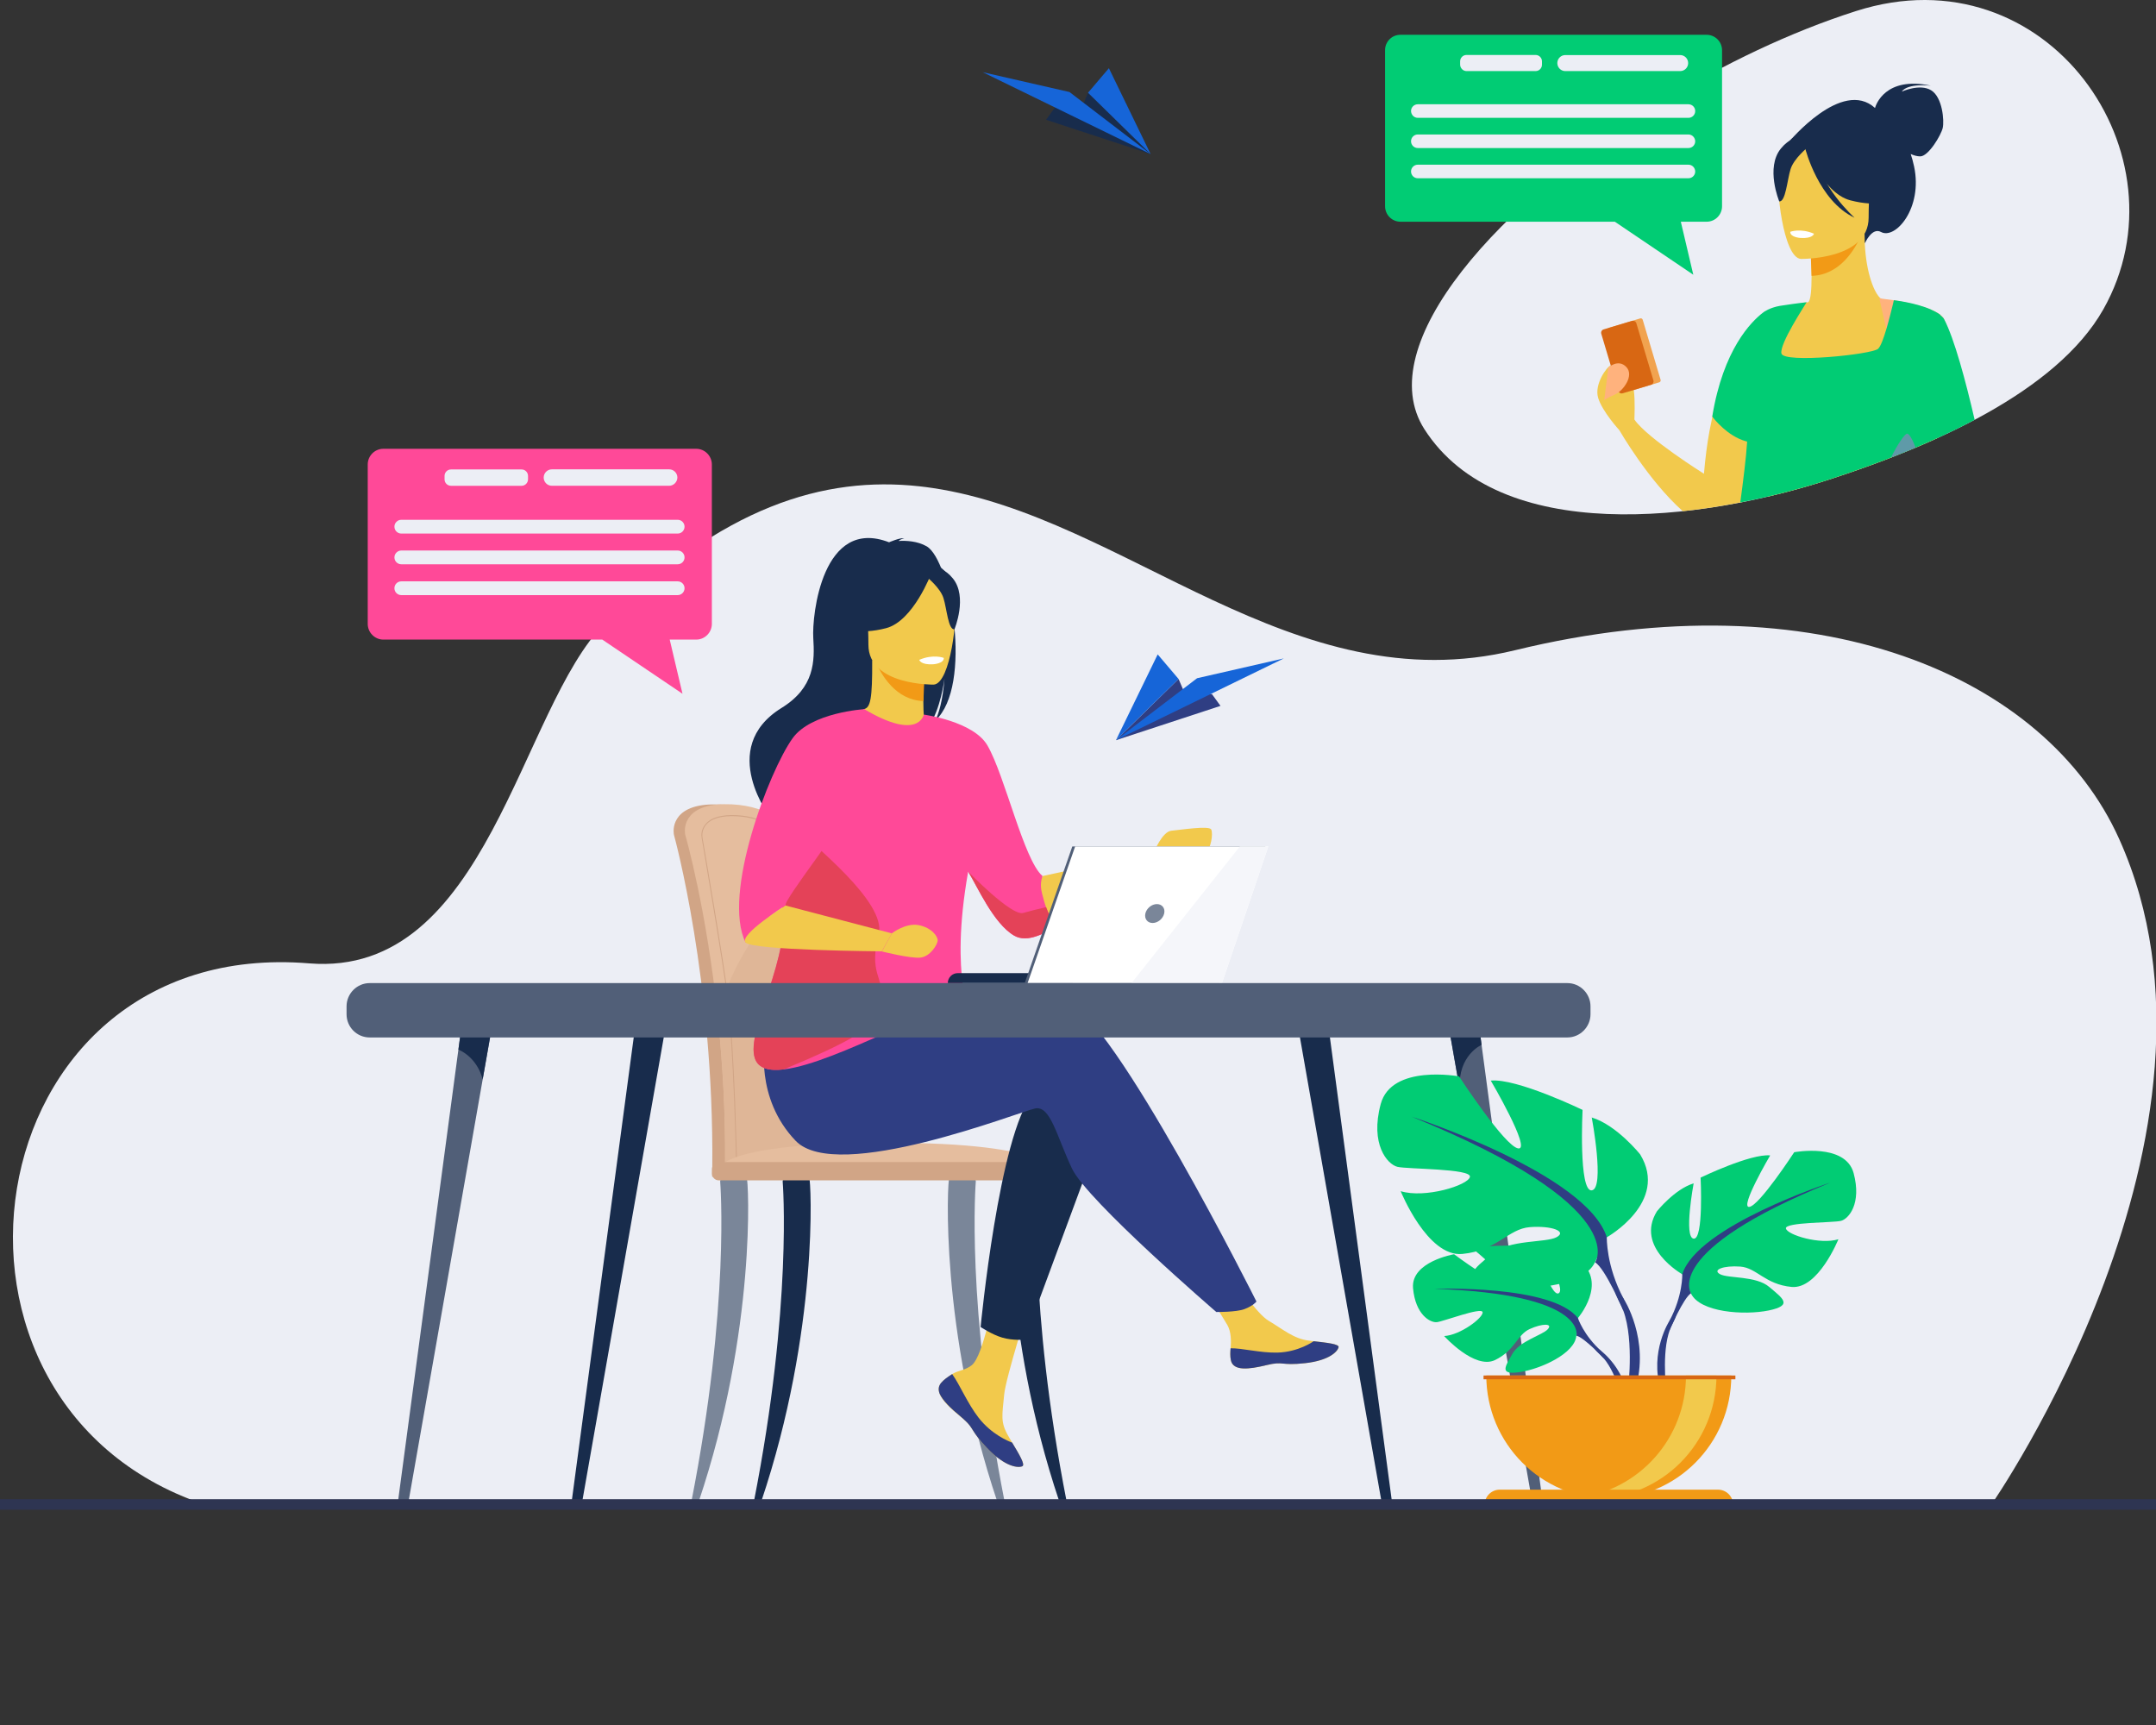 <svg xmlns="http://www.w3.org/2000/svg" width="500" height="400" fill="none" xmlns:v="https://vecta.io/nano"><rect width="100%" height="100%" fill="#333333" stroke="none"/><style><![CDATA[.B{fill:#182c4c}.C{fill:#f2c94c}.D{fill:#2f3e83}.E{fill:#01cc74}.F{fill:#eceef5}.G{fill:#f29a16}.H{fill:#515f78}.I{fill:#d1a586}.J{fill:#ff4998}]]></style><g clip-path="url(#A)"><path d="M487.785 71.734c-10.96 19.371-40.306 31.832-62.702 39.171-30.77 10.198-77.411 15.678-94.753-11.389-12.503-19.561 17.223-52.799 55.538-76.173 13.736-8.387 29.18-15.868 44.553-20.777 44.411-14.201 77.482 33.548 57.364 69.168z" class="F"/><path d="M324.75 8.071h71.053c1.946 0 3.559 1.596 3.559 3.574v36.192c0 1.954-1.59 3.574-3.559 3.574h-6.002l2.894 12.294-18.196-12.294h-49.725c-1.946 0-3.559-1.596-3.559-3.574V11.645c-.024-1.954 1.566-3.574 3.535-3.574z" class="E"/><g class="F"><path d="M328.8 27.324h62.774c.854 0 1.565-.691 1.565-1.573 0-.858-.688-1.573-1.565-1.573H328.8c-.854 0-1.566.691-1.566 1.573.024.881.712 1.573 1.566 1.573zm62.774 3.859H328.8c-.854 0-1.566.691-1.566 1.573 0 .858.688 1.573 1.566 1.573h62.774c.854 0 1.565-.691 1.565-1.573-.023-.858-.711-1.573-1.565-1.573zm0 7.007H328.8c-.854 0-1.566.691-1.566 1.573 0 .858.688 1.573 1.566 1.573h62.774c.854 0 1.565-.691 1.565-1.573-.023-.882-.711-1.573-1.565-1.573zm-28.563-21.705h26.642c1.02 0 1.85-.834 1.85-1.859s-.83-1.858-1.85-1.858h-26.642c-1.02 0-1.851.834-1.851 1.858s.831 1.859 1.851 1.859zm-22.919-.002h16.037c.807 0 1.471-.667 1.471-1.477v-.786c0-.81-.664-1.477-1.471-1.477h-16.037c-.807 0-1.471.667-1.471 1.477v.786c.024.81.688 1.477 1.471 1.477z"/></g><path d="M447.859 20.939c-2.633-1.62-6.832.31-6.832.31 1.447-2.049 6.761-1.382 6.761-1.382-10.581-2.264-12.787 4.527-12.953 5.17-7.663-6.957-19.952 7.863-19.952 7.863l17.627 23.469s1.613-3.741 3.724-2.573c3.322 1.811 9.727-5.528 7.663-15.201-.213-1.048-.498-2.001-.783-2.883.688.31 1.471.548 2.206.548 1.922 0 4.84-4.932 5.22-6.6.379-1.644-.048-7.1-2.681-8.72z" class="B"/><path d="M449.446 101.52c.807-12.914-5.433-26.876-10.533-30.879-.807-.643-1.566-1.048-2.302-1.191-.142-.048-.308-.119-.474-.262-1.424-1.167-3.369-5.766-3.677-12.842l-.048-2.168-.711.143-.665.143-11.197 2.24c.071.81.284 4.575.284 7.291 0 2.954-.166 5.742-.83 6.1-.024 0-.19.024-.356.024-.403.048-.973.095-1.02.119 0 0-4.318 6.028-7.497 13.867-1.613 3.979-2.942 8.434-3.203 12.771-.166 2.692.072 5.075.499 7.362.64 3.407 1.684 6.981 2.325 10.912 5.29-1.238 10.367-2.692 15.064-4.241 7.616-2.501 16.085-5.599 24.341-9.387z" class="C"/><path d="M419.84 56.678l.285 7.291c6.642-.191 10.153-6.266 11.601-9.65l-11.886 2.359z" class="G"/><path d="M432.956 53.009s3.488-5.528 4.318-10.245c.593-3.383-1.115-15.892-13.618-14.081 0 0-3.629.357-7.046 2.668-2.728 1.835-6.642 5.814-2.253 16.726l1.138 3.693 17.461 1.239z" class="B"/><path d="M417.627 60.038s15.729.262 15.729-9.578 2.041-16.44-7.995-17.012-12.004 3.169-12.787 6.457c-.807 3.264.949 19.8 5.053 20.133z" class="C"/><g class="B"><path d="M418.203 33.208s4.294 11.532 10.913 13.248 9.466-.071 9.466-.071-1.708-6.552-2.752-13.629c0 0-14.377-5.051-17.627.453z"/><path d="M419.264 34.139s-3.227 2.573-4.01 5.075-1.138 7.672-2.633 7.481c0 0-3.25-7.839.403-12.271 3.891-4.718 6.24-.286 6.24-.286z"/></g><path d="M456.966 97.659l-7.71 3.717-4.365 1.954-.57.238-3.368-12.103-1.163-5.051-2.349-10.198-1.613-7.053s.119 0 .309.048l3.012.405c2.515.405 5.979 1.096 8.517 2.12.024 0 .048.024.048.024.047.024.095.048.142.048 1.281.524 2.301 1.167 2.8 1.882.071.095.142.214.189.31 2.136 4.718 4.271 14.105 6.121 23.66z" fill="#ffb27d"/><path d="M418.68 34.519s3.06 12.08 11.411 15.964c0 0-8.327-7.434-9.039-15.392s-2.372-.572-2.372-.572z" class="B"/><path d="M397.112 96.682l-.664 3.264c-.546 2.979-.973 6.267-1.281 9.912 0 0-13.191-8.268-16.133-12.58 0-.357.214-4.217-.142-6.862-.142-.977-.356-1.763-.688-2.168-.166-.191-.332-.381-.546-.596-.64-.667-1.423-1.382-2.159-1.93-.759-.572-1.471-1.001-1.85-1.001h-.048c-.023 0-.047 0-.071.024-.901.31-3.819 4.336-2.918 7.458.949 3.217 4.935 7.553 4.935 7.553s6.69 11.651 14.709 18.775c4.816-.5 9.608-1.263 14.305-2.216 1.21-3.288 2.301-7.743 3.132-12.104 1.281-6.742 2.159-14.152 2.704-20.133l.665-8.006.213-3.526c.024-.286.024-.429.024-.429s-.214.071-.57.286c-2.111 1.191-9.679 6.624-13.617 24.279z" class="C"/><path d="M425.088 110.906c10.296-3.383 22.087-7.839 32.858-13.557-2.088-9.054-4.745-18.894-7.07-23.302-.048-.119-.143-.238-.214-.334-.189-.214-.427-.429-.688-.643l.048-.048c-.641-.476-1.424-.882-2.254-1.263-.024 0-.047-.024-.047-.024-3.701-1.596-8.517-2.121-8.517-2.121-.024.048-.095.429-.238 1.025-.308 1.263-.854 3.502-1.47 5.575-.641 2.168-1.353 4.146-1.946 4.67-1.423 1.31-21.944 3.431-22.419 1.072-.451-2.264 5.409-11.079 5.836-11.866-1.708.167-4.863.619-6.192.834-2.325.405-3.748 1.406-3.89 1.549-2.752 2.097-9.253 8.554-11.791 24.112 0 0 .023.024.047.071.451.596 3.511 4.456 7.687 5.647.118.048.237.072.356.095-.238 3.789-.926 9.174-1.59 14.106 7.592-1.454 14.922-3.431 21.494-5.6z" class="E"/><path d="M384.804 88.653l-7.283 2.192c-.237.071-.498-.071-.57-.31L372.8 76.597c-.072-.238.071-.5.308-.572l7.283-2.192c.238-.071.499.071.57.31l4.152 13.938c.071.238-.072.5-.309.572z" fill="#f1a34f"/><path d="M382.904 89.225l-6.595 1.978c-.427.119-.878-.119-.996-.548l-3.962-13.271c-.119-.429.118-.882.545-1.001l6.596-1.978c.427-.119.877.119.996.548l3.962 13.271c.119.405-.119.882-.546 1.001z" fill="#d86713"/><path d="M444.252 103.807c-.688-1.81-1.494-3.359-2.04-3.24-.498.119-2.183 2.454-3.653 5.528l5.693-2.288z" fill="#5f9aa8"/><path d="M372.988 85.222s2.301-2.097 4.176-.119-.712 5.528-2.61 6.362-2.515 1.31-2.515 1.31l.949-7.553z" fill="#ffb27d"/><path d="M420.689 54.199s-.261 1.167-3.155.977c0 0-2.42-.143-2.349-1.43.024 0 2.373-.905 5.504.453z" fill="#fff"/><path d="M242.598 27.774l24.245 7.958-14.519-14.224-1.47 3.479-6.264.024-1.992 2.764z" class="B"/><g fill="#1665d8"><path d="M266.841 35.731l-18.813-14.391-20.118-4.598 38.931 18.99z"/><path d="M252.324 21.508l14.519 14.224-9.679-19.919-4.84 5.694z"/></g><path d="M48.923 349.359l412.796-.309s60.33-86.585 29.726-154.538c-16.986-37.765-70.08-60.781-140.042-43.746-51.576 12.557-90.364-30.926-135.084-37.598-1.044-.166-2.088-.286-3.131-.405-22.04-2.406-45.598 4.551-72.88 31.737-19.762 19.705-27.188 82.273-68.61 78.889-78.526-6.457-94.587 103.526-22.775 125.97z" class="F"/><g class="B"><path d="M300.367 234.278l3.203 18.204 8.825 50.273 7.9 44.937c.119.691.712 1.167 1.424 1.167.617 0 1.115-.524 1.02-1.143l-6.809-50.965-7.283-54.491-1.091-8.22-7.189.238zM133.684 348.883c.712 0 1.305-.5 1.423-1.168l7.023-39.933 10.082-57.445 2.823-16.059-7.188-.215-1.257 9.317-8.754 65.522-5.196 38.837c-.047.596.427 1.144 1.044 1.144z"/></g><path d="M187.891 249.264c-.57-14.176-1.803-26.518-3.298-35.12-2.372-13.724-4.484-21.61-4.508-21.682-.308-1.215-4.816-6.076-14.803-5.933s-9.039 6.553-9.039 6.553c0 .214.024.429.071.572.095.333 9.276 33.738 8.873 76.863 0 .596-.071 1.644-.024 2.359 0 0 23.155.596 23.155 0 .806-3.812.427-14.248-.427-23.612z" class="I"/><path d="M190.808 270.28c0 .596-.332 1.072-.711 1.072s-.688-.5-.688-1.072h-19.857c0 .596-.332 1.072-.712 1.072-.403 0-.712-.5-.688-1.12.119-12.342-.593-23.874-1.637-34.048-2.633-25.375-7.52-42.339-7.592-42.577-.047-.143-.071-.358-.071-.572 0 0-.949-6.409 9.039-6.552s14.495 4.741 14.804 5.932c.024.072 1.234 4.527 2.823 12.557l1.684 9.125c1.471 8.602 2.729 20.944 3.298 35.12.83 9.412 1.115 17.298.308 21.063z" fill="#e5bd9e"/><path d="M190.809 270.279c0 .596-.332 1.073-.712 1.073s-.688-.501-.688-1.073h-19.857c0 .596-.332 1.073-.711 1.073-.404 0-.712-.501-.688-1.12.118-12.342-.594-23.874-1.637-34.048 3.274-16.107 15.966-28.425 19.002-31.189l1.685 9.126c1.471 8.601 2.728 20.943 3.298 35.12.83 9.387 1.115 17.274.308 21.038z" fill="#dfb697"/><path d="M170.812 270.067l.047-.048c.024 0 .024-.023.048-.095h.024c0-.167.047-.31.166-.429.64-.643 3.036-.619 6.073-.595 3.321.047 7.449.095 11.577-.644 2.135-.381.688-16.845-.83-32.261l-.546-5.909h-.118.118c-.996-13.104-6.69-36.383-6.737-36.573-.261-.977-3.678-4.599-11.103-4.503-2.8.047-4.769.738-5.907 2.073-1.163 1.358-.949 2.883-.926 2.93 0 .143.024.31.048.429s5.172 30.236 6.002 37.455c1.376 11.866 1.945 36.574 1.969 37.932v.047.072l.095.119zm4.436-1.382c-2.206 0-3.772.095-4.341.667 0-.572-.048-1.62-.095-3.645l-.332-10.198c-.285-7.267-.783-17.25-1.519-23.612-.854-7.386-5.978-37.407-6.025-37.503-.024-.119-.048-.262-.048-.381 0-.024-.213-1.501.878-2.788 1.067-1.262 3.013-1.929 5.717-1.977h.332c7.07 0 10.32 3.407 10.558 4.336.047.215 5.741 23.374 6.737 36.526l.546 5.909c.569 5.718 1.328 13.534 1.684 20.11.546 9.649-.071 11.794-.688 11.889-4.104.715-8.232.667-11.53.643-.664.024-1.281.024-1.874.024z" class="I"/><path d="M166.659 271.376h77.815s-1.803-7.363-46.879-6.267c-31.885.763-30.936 6.267-30.936 6.267z" fill="#e5bd9e"/><g fill="#7a8699"><path d="M160.324 348.289c9.015-45.866 6.714-74.028 6.69-74.362-.023-.715 1.281-1.358 1.969-1.382.712-.024 3.82-.214 4.176.405.474.786 2.277 35.478-11.15 75.339h-1.685zm72.668 0c-9.015-45.866-6.714-74.028-6.69-74.362.024-.715-1.281-1.358-1.969-1.382-.712-.024-3.82-.214-4.175.405-.475.786-2.278 35.478 11.15 75.339h1.684z"/></g><g class="B"><path d="M247.387 348.289c-9.015-45.866-6.714-74.028-6.69-74.362.023-.715-1.282-1.358-1.97-1.382-.711-.024-3.819-.214-4.175.405-.474.786-2.277 35.478 11.15 75.339h1.685zm-72.567 0c9.015-45.866 6.714-74.028 6.69-74.362-.023-.715 1.282-1.358 1.97-1.382.711-.024 3.819-.214 4.175.405.474.786 2.277 35.478-11.15 75.339h-1.685z"/></g><path d="M244.521 273.711h-77.814c-.878 0-1.59-.715-1.59-1.597v-1.048c0-.881.712-1.596 1.59-1.596h77.814c.878 0 1.59.715 1.59 1.596v1.048c0 .882-.712 1.597-1.59 1.597z" class="I"/><g class="C"><path d="M241.802 203.138l25.859-5.623 1.518 3.74s-28.54 17.06-31.221 16.226c-2.657-.858 3.844-14.343 3.844-14.343zm-23.516 117.488c-.641.738-.736 1.572-.403 2.478v.023c.593 1.644 2.562 3.479 4.816 5.314l.782.643c.048.048.119.095.167.167.047.047.094.071.142.119 2.111 1.954 1.328 2.406 5.124 6.409 4.342 4.551 7.331 4.622 8.185 4.217.712-.357-.736-2.763-2.372-5.48l-.238-.405-.64-1.096c-1.898-3.264-1.424-4.789-.973-9.626.356-3.931 6.097-22.015 6.097-22.015l-8.327-1.43s-2.515 14.391-5.267 16.607c-1.471 1.192-3.131 1.192-4.555 2.073-.095.072-.189.119-.284.191-.783.5-1.614 1.072-2.254 1.811z"/></g><path d="M218.286 320.625c-.641.739-.736 1.573-.403 2.478v.024c.735 1.644 2.633 3.479 4.839 5.29l.759.667c.048.047.119.095.166.167.048.047.095.071.143.119 2.111 1.953 1.328 2.406 5.124 6.409 4.342 4.551 7.331 4.622 8.185 4.217.712-.357-.736-2.764-2.372-5.48-.855-.31-4.769-1.906-7.758-5.742-2.61-3.359-4.365-7.672-6.145-10.15-.095.072-.189.119-.284.191-.783.5-1.614 1.072-2.254 1.81z" class="D"/><path d="M285.447 315.408c.522 2.573 4.176 2.145 8.28 1.144s3.132.19 8.944-.453c5.836-.643 7.592-2.835 7.781-3.693.166-.762-2.728-1.048-5.812-1.406l-1.162-.143c-3.488-.429-6.05-2.692-9.205-4.55-2.99-1.764-7.473-8.911-7.473-8.911l-7.995.643s4.199 6.385 5.812 9.173c.949 1.644.902 3.788.783 5.48-.095.882-.142 1.811.047 2.716z" class="C"/><path d="M293.706 316.553c4.104-1.001 3.132.19 8.944-.453 5.836-.643 7.592-2.836 7.781-3.693.166-.763-2.728-1.049-5.812-1.406l-.024.048s-3.487 2.478-8.351 2.597c-3.961.095-8.137-1.049-10.865-1.001-.071.905-.119 1.835.071 2.74.498 2.597 4.175 2.168 8.256 1.168z" class="D"/><path d="M267.652 197.516s1.898-4.694 4.01-4.884c2.087-.191 8.754-1.239 9.228-.286s0 4.408-1.423 5.647-10.273 3.24-10.273 3.24l-1.542-3.717z" class="C"/><path d="M254.819 264.086l-17.223 46.557s-2.658.262-5.172-.477c-2.325-.667-5.006-2.454-5.006-2.454s4.27-44.698 12.099-53.99c7.829-9.317 15.302 10.364 15.302 10.364z" class="B"/><path d="M186.686 245.24s49.488-16.797 60.52-13.223 44.174 69.787 44.174 69.787-.736 1.001-2.8 1.763c-1.898.715-6.5.667-6.5.667s-29.916-25.756-33.475-33.261-4.982-14.654-8.54-13.939-45.93 17.513-55.538 7.506-7.093-23.017-7.093-23.017l9.252 3.717z" class="D"/><path d="M216.936 167.065c.783-1.644 1.684-4.551 2.111-9.745-.071.524-.948 7.052-3.463 10.769-10.296 6.791-30.011 29.45-29.631 33.739l-7.07-11.914s-12.811-16.368 2.372-25.756c7.711-4.765 7.687-10.889 7.355-16.202s2.111-28.187 17.579-22.206c0 0 2.491-1.096 3.582-.953 0 0-.901.167-1.376.643 1.803-.095 4.366.024 6.501 1.239 5.67 3.288 10.747 32.333 2.04 40.386z" class="B"/><path d="M214.962 168.423c.047.024-4.958 2.645-8.754 1.597-3.559-.977-5.884-5.599-5.836-5.599 1.494-.31 1.945-2.383 1.898-11.294l.688.143 11.435 2.263s-.261 3.622-.261 7.029c0 2.836.189 5.552.83 5.861z" class="C"/><path d="M214.419 155.533l-.261 7.029c-6.405-.191-9.774-6.052-11.174-9.292l11.435 2.263z" class="G"/><path d="M201.799 152.006s-3.345-5.313-4.151-9.864c-.57-3.24 1.067-15.297 13.119-13.557 0 0 3.511.357 6.785 2.573 2.61 1.763 6.382 5.599 2.159 16.107l-1.091 3.55-16.821 1.191z" class="B"/><path d="M216.555 158.749s-15.136.262-15.159-9.221c0-9.483-1.969-15.82 7.686-16.368 9.656-.572 11.554 3.049 12.313 6.218.783 3.145-.901 19.061-4.84 19.371z" class="C"/><g class="B"><path d="M215.983 132.921s-4.151 11.103-10.509 12.747-9.134-.072-9.134-.072l2.135-13.604c.024.023 14.4-4.361 17.508.929z"/><path d="M214.965 133.827s3.108 2.478 3.843 4.885c.759 2.406 1.091 7.386 2.539 7.219 0 0 3.131-7.553-.38-11.818-3.725-4.551-6.002-.286-6.002-.286z"/></g><path d="M181.252 209.333c-1.495-6.291 3.582-18.49 8.896-28.592 4.816-9.149 9.798-16.583 10.249-16.321 12.692 7.553 13.831 1.286 13.831 1.286s11.53 1.525 14.78 7.172c4.057 7.005 8.422 26.567 12.763 30.26-.664 2.049-.379 3.145.333 5.694.142.548.308 1.072.498 1.549.664 1.787 1.471 3.24 2.182 4.503-2.206 1.358-6.476 3.908-9.608 2.073-4.792-2.812-8.517-11.389-10.628-14.796 0-.024-.024-.024-.024-.048-4.579 25.995 1.637 31.904-1.495 34.644-3.321 2.883-8.066-1.382-18.504 3.169-6.856 2.978-16.37 7.291-22.751 8.053-3.345.405-5.86-.191-6.667-2.478-2.396-6.6 8.992-24.184 6.145-36.168z" class="J"/><path d="M213.184 153.008s.284 1.215 3.273 1.024c0 0 2.491-.167 2.42-1.477 0 0-2.42-.953-5.693.453z" fill="#fff"/><path d="M175.085 245.501c.807 2.288 3.322 2.86 6.667 2.478 4.436-1.93 23.558-9.387 23.344-14.438-.308-7.458-3.677-7.696-1.305-16.917 1.898-7.41-15.776-21.158-18.599-24.16-5.314 10.102-5.457 10.579-3.962 16.869 2.87 11.985-8.517 29.569-6.145 36.168z" fill="#e44258"/><path d="M206.825 216.432s3.202-2.501 6.239-1.906 4.508 2.693 4.389 3.646-1.732 3.645-4.033 3.883-8.897-1.429-8.897-1.429l2.302-4.194z" class="C"/><path d="M172.926 218.577c3.393-4.789 6.927-7.315 9.252-8.578-.545-1.382 14.282-19.609 14.282-22.444 0-2.859 3.962-23.112 3.962-23.112s-12.336.763-16.607 6.743c-5.385 7.458-16.464 36.264-10.889 47.391z" class="J"/><path d="M182.177 209.976l24.649 6.457-2.325 4.169s-30.011-.214-31.6-2.049c-1.566-1.811 9.276-8.577 9.276-8.577z" class="C"/><path d="M224.547 202.137c2.111 3.407 5.836 11.984 10.628 14.796 3.132 1.835 7.402-.715 9.608-2.073-.711-1.263-1.518-2.716-2.182-4.503-1.756.405-3.915.929-5.291 1.334-2.68.858-12.763-9.554-12.763-9.554z" fill="#e44258"/><path d="M335.309 234.278l3.202 18.204 8.826 50.273 7.9 44.937c.118.691.711 1.167 1.423 1.167.617 0 1.115-.524 1.02-1.143l-6.809-50.965-7.283-54.491-1.091-8.22-7.188.238z" class="H"/><path d="M338.515 252.481c-.427-7.815 5.077-10.197 5.077-10.197l-1.091-8.221-7.189.215 3.203 18.203z" class="B"/><path d="M93.403 348.885c.712 0 1.305-.501 1.423-1.168l7.022-39.933 10.083-57.445 2.823-16.059-7.188-.215-1.258 9.317-8.754 65.522-5.196 38.837c-.071.596.403 1.144 1.044 1.144z" class="H"/><g class="B"><path d="M106.312 243.38c4.65 2.073 5.623 6.933 5.623 6.933l2.823-16.059-7.188-.214-1.258 9.34zm142.46-15.415h-28.967c0-1.286 1.044-2.311 2.301-2.311h26.666v2.311h0z"/></g><path d="M248.68 196.276h44.791l-10.747 31.689h-45.076l11.032-31.689z" class="H"/><path d="M294.131 196.276l-10.747 31.689h-45.075l11.031-31.689h44.791z" fill="#fff"/><path d="M269.984 211.835c-.285 1.215-1.471 2.192-2.681 2.192s-1.945-.977-1.684-2.192c.285-1.216 1.471-2.192 2.681-2.192s1.969.976 1.684 2.192z" fill="#7a8699"/><path d="M294.133 196.276l-10.747 31.689h-20.972l25.124-31.689h6.595z" fill="#f5f6fa"/><path d="M88.911 104.067h72.548c1.993 0 3.63 1.644 3.63 3.646v36.955c0 2.001-1.637 3.645-3.63 3.645h-6.145l2.966 12.557-18.6-12.557H88.911c-1.993 0-3.63-1.644-3.63-3.645v-36.955c0-2.002 1.613-3.646 3.63-3.646z" class="J"/><g class="F"><path d="M93.062 120.531h64.102c.878 0 1.59.715 1.59 1.597s-.712 1.596-1.59 1.596H93.062c-.878 0-1.589-.715-1.589-1.596s.712-1.597 1.589-1.597zm0 7.123h64.102c.878 0 1.59.715 1.59 1.597s-.712 1.596-1.59 1.596H93.062c-.878 0-1.589-.715-1.589-1.596 0-.858.712-1.597 1.589-1.597zm0 7.151h64.102c.878 0 1.59.714 1.59 1.596s-.712 1.596-1.59 1.596H93.062c-.878 0-1.589-.714-1.589-1.596s.712-1.596 1.589-1.596zm62.109-22.16h-27.187c-1.044 0-1.898-.858-1.898-1.906s.854-1.906 1.898-1.906h27.211c1.044 0 1.898.858 1.898 1.906-.024 1.048-.878 1.906-1.922 1.906zm-34.209.002h-16.37c-.83 0-1.494-.667-1.494-1.501v-.787c0-.833.664-1.501 1.494-1.501h16.37c.83 0 1.494.668 1.494 1.501v.787c0 .81-.664 1.501-1.494 1.501z"/></g><path d="M85.733 240.569H363.492c2.942 0 5.362-2.43 5.362-5.385v-1.834c0-2.955-2.42-5.385-5.362-5.385H85.733c-2.942 0-5.362 2.43-5.362 5.385v1.834c0 2.979 2.396 5.385 5.362 5.385z" class="H"/><path d="M365.942 305.636s6.928-8.101.427-13.248c0 0-4.744-2.883-8.611-2.644 0 0 5.48 9.221 3.701 10.15s-5.362-10.722-5.362-10.722-10.794-1.048-14.258.619c0 0 9.228 7.577 7.283 8.03s-11.909-6.981-11.909-6.981-10.036 1.715-9.514 7.862c.546 6.148 3.986 8.054 5.528 7.887 1.518-.167 10.415-3.574 10.605-2.311s-5.172 5.337-8.921 5.528c0 0 7.07 7.838 11.791 5.575 4.698-2.264 5.101-5.861 8.043-7.196s5.432-1.334 4.223.024c-1.21 1.382-6.525 2.716-8.209 5.695s-3.179 4.979 1.684 4.265 12.788-4.313 13.12-8.411l.379-4.122z" class="E"/><g class="D"><path d="M332.633 298.869s27.282-1.048 33.308 6.79c0 0 1.329 4.003 5.433 7.649l.64 1.739s-4.721-5.004-6.429-5.313c0 0 2.657-9.698-32.952-10.865z"/><path d="M371.375 313.308s5.86 4.36 6.263 12.128l-1.067.095s-1.875-8.03-5.243-11.175c-3.393-3.169.047-1.048.047-1.048z"/></g><path d="M390.118 295.465s-11.008-6.195-5.86-14.582c0 0 4.104-5.146 8.517-6.481 0 0-2.349 12.533 0 12.819s1.613-14.153 1.613-14.153 11.601-5.599 16.132-5.146c0 0-7.188 12.223-4.84 11.937s10.415-12.676 10.415-12.676 11.886-2.216 13.784 4.861-1.163 10.602-2.942 11.055c-1.755.453-13.048.286-12.763 1.763s7.923 3.836 12.17 2.502c0 0-4.697 11.651-10.866 11.055s-8.066-4.431-11.885-4.717-6.595.738-4.698 1.763 8.375.334 11.435 2.978c3.084 2.621 5.576 4.241-.142 5.433-5.717 1.167-15.99.452-18.054-3.979l-2.016-4.432z" class="E"/><g class="D"><path d="M424.47 274.236s-30.818 10.031-34.329 21.23c0 0 .142 5.003-2.942 10.745v2.216s3.227-7.505 4.982-8.553c0 0-6.903-9.722 32.289-25.638z"/><path d="M387.202 306.211s-4.745 7.244-2.041 16.059l1.234-.333s-1.186-9.721 1.305-14.606c2.467-4.86-.498-1.12-.498-1.12z"/></g><path d="M372.634 286.91s14.495-8.148 7.734-19.228c0 0-5.409-6.79-11.221-8.553 0 0 3.084 16.511 0 16.893s-2.135-18.656-2.135-18.656-15.279-7.387-21.281-6.791c0 0 9.466 16.13 6.382 15.725-3.084-.381-13.736-16.702-13.736-16.702s-15.658-2.907-18.173 6.409 1.542 13.987 3.867 14.558 17.224.382 16.82 2.335-10.438 5.052-16.061 3.312c0 0 6.192 15.344 14.306 14.558s10.628-5.837 15.658-6.218 8.706.976 6.192 2.334-11.032.453-15.089 3.908c-4.057 3.479-7.354 5.599.19 7.148s21.091.572 23.795-5.242l2.752-5.79z" class="E"/><g class="D"><path d="M327.371 258.938s40.615 13.2 45.265 27.973c0 0-.189 6.6 3.867 14.176v2.907s-4.246-9.912-6.571-11.27c-.024.024 9.086-12.794-42.561-33.786z"/><path d="M376.504 301.088s6.264 9.554 2.705 21.182l-1.613-.429s1.566-12.819-1.708-19.252c-3.298-6.433.616-1.501.616-1.501z"/></g><path d="M373.109 347.501c-15.682 0-28.421-12.771-28.421-28.544h56.818c.024 15.773-12.692 28.544-28.397 28.544z" class="G"/><path d="M366.109 347.287c1.163.143 2.325.214 3.535.214 15.682 0 28.422-12.771 28.422-28.544h-7.07c0 14.558-10.842 26.566-24.887 28.33z" class="C"/><path d="M344.305 348.954h57.625c0-1.954-1.566-3.526-3.511-3.526h-50.603c-1.946 0-3.511 1.572-3.511 3.526z" class="G"/><path d="M344.049 319.838h58.408v-.882h-58.408v.882z" fill="#d86713"/><path d="M529.108 350.076H-26.79c-.664 0-1.21-.548-1.21-1.215s.546-1.215 1.21-1.215H529.132c.664 0 1.21.548 1.21 1.215s-.546 1.215-1.234 1.215z" fill="#2e3552"/><path d="M283.047 163.681l-24.246 7.958 14.519-14.201 1.495 3.479 6.239.024 1.993 2.74z" class="D"/><g fill="#1665d8"><path d="M258.801 171.638l18.813-14.368 20.118-4.598-38.931 18.966z"/><path d="M273.32 157.439l-14.519 14.2 9.679-19.895 4.84 5.695z"/></g></g><defs><clipPath id="A"><path fill="#fff" d="M0 0h500v400H0z"/></clipPath></defs></svg>